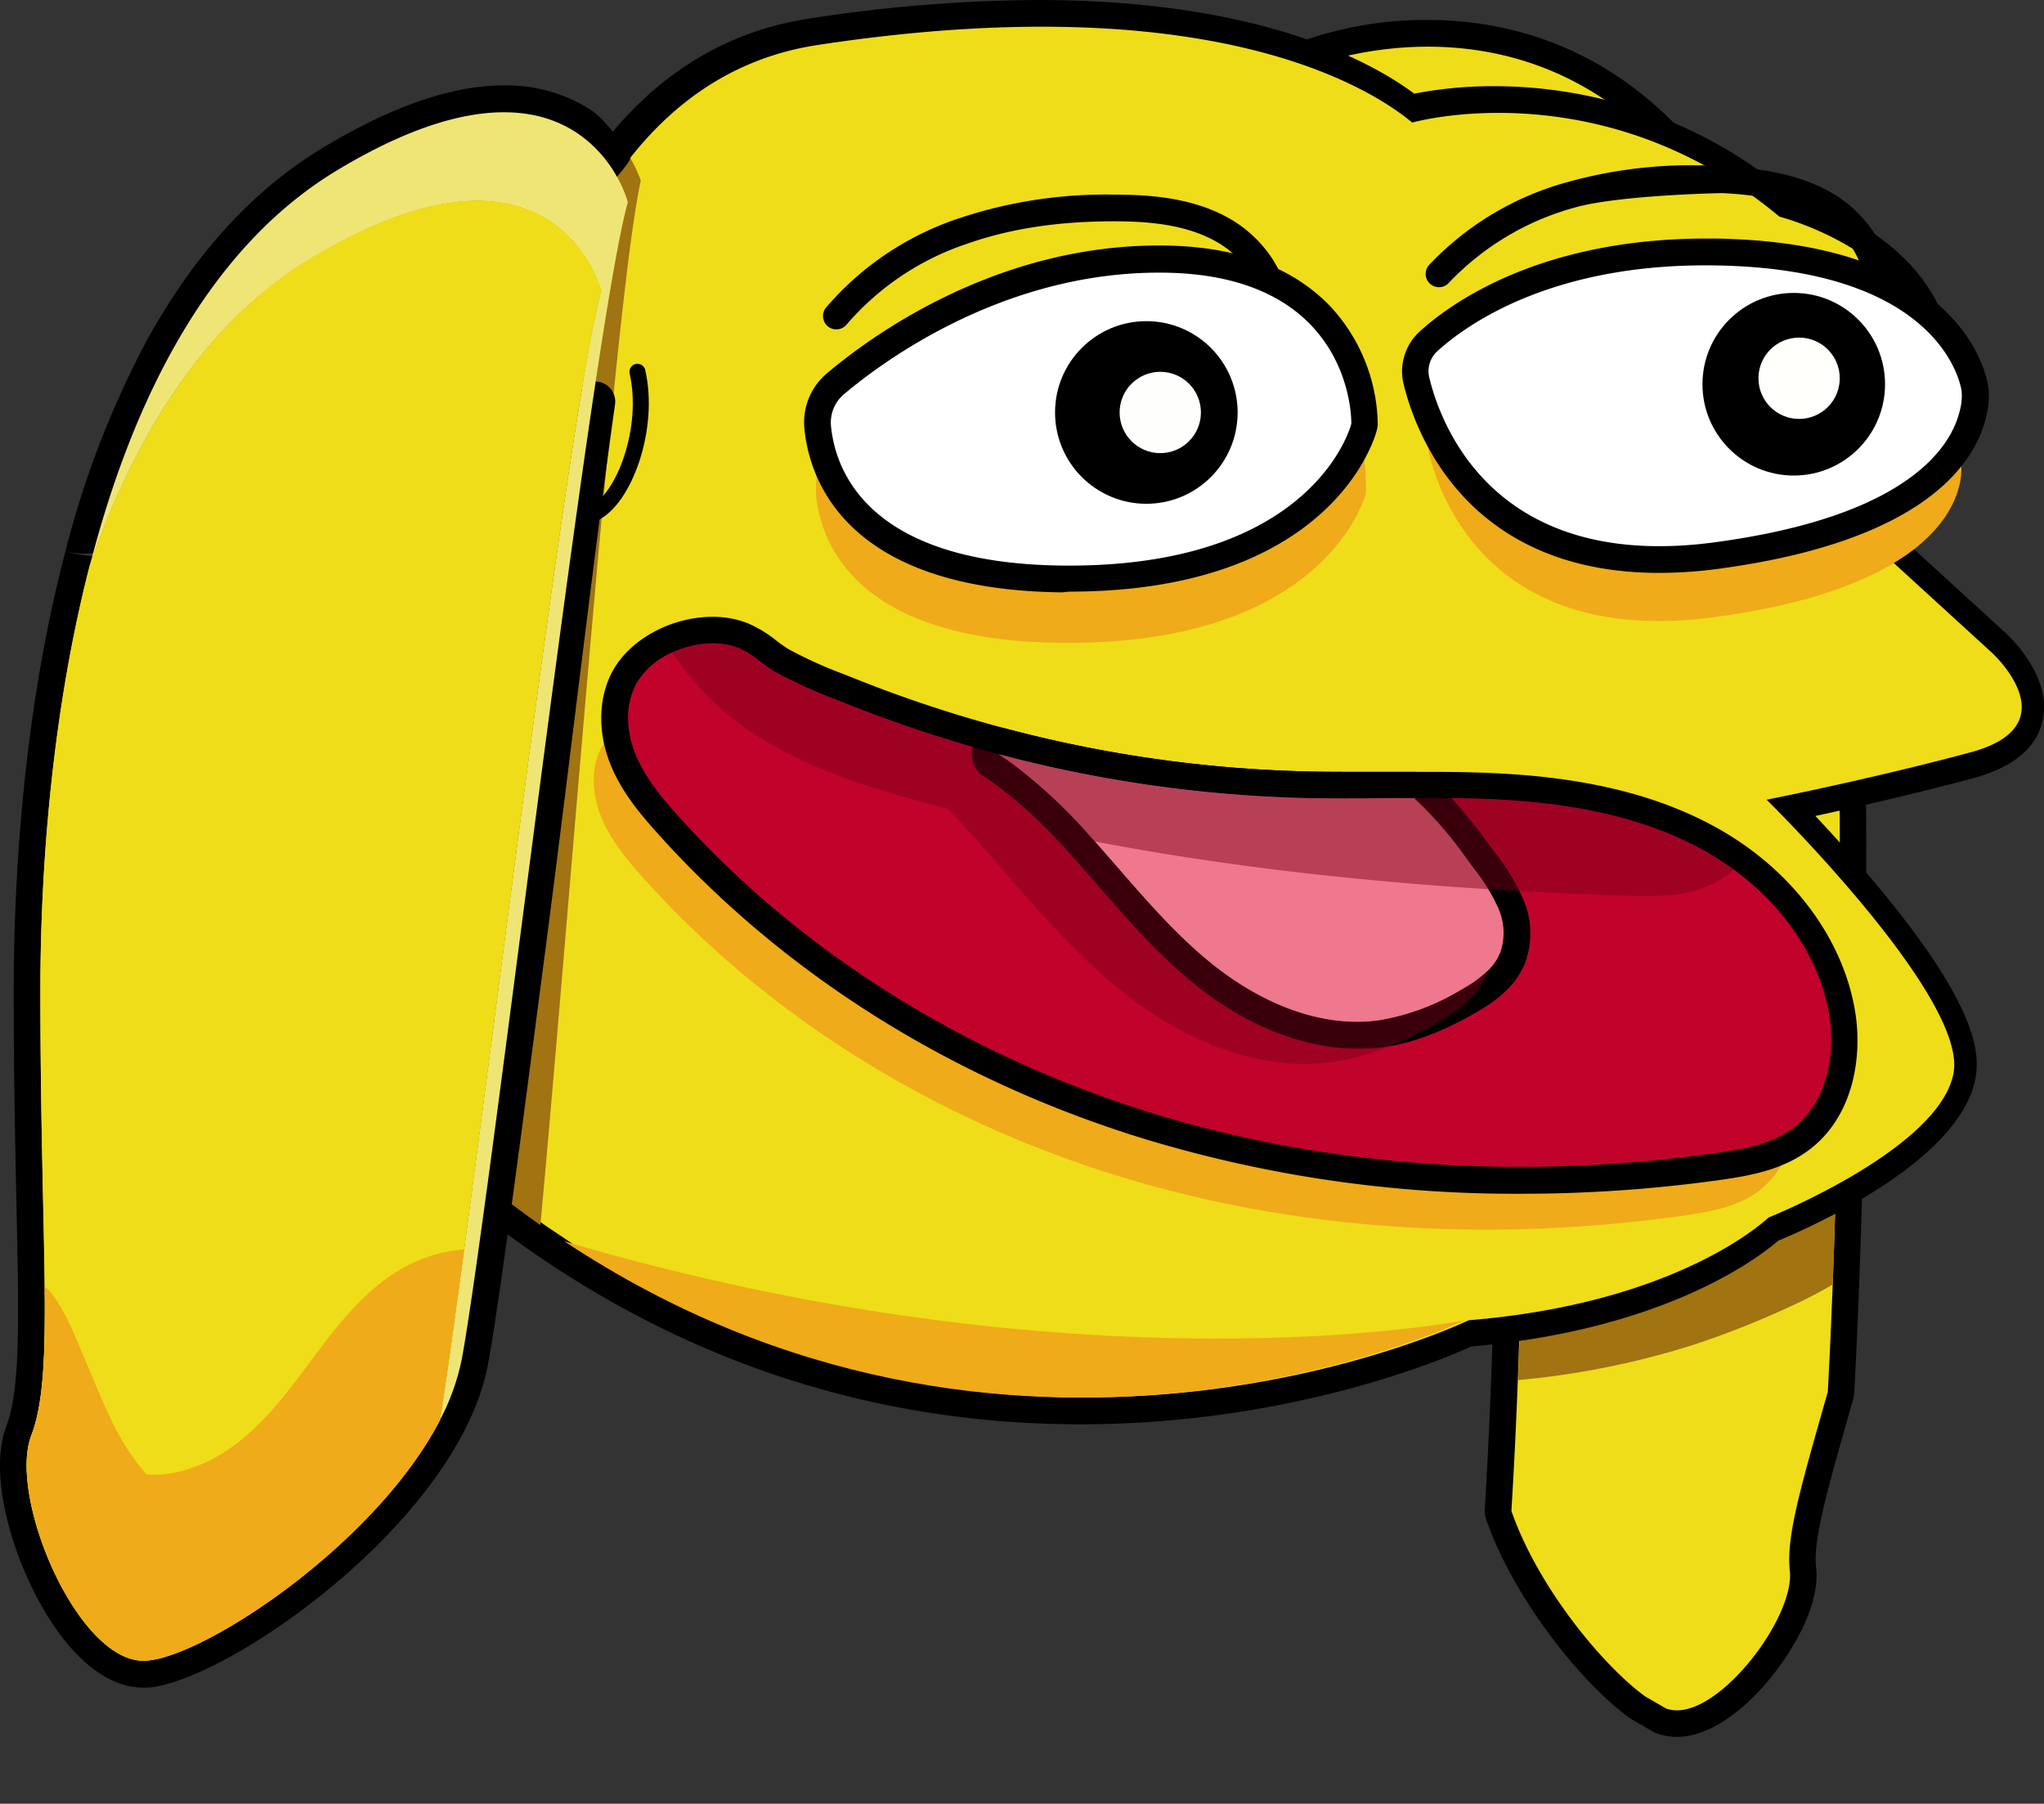 <svg xmlns="http://www.w3.org/2000/svg" viewBox="0 0 383.09 337.99"><rect x="0" y="0" width="383.09" height="337.99" fill="#333333" stroke="none"/><defs><style>.cls-1{isolation:isolate;}.cls-2{fill:#efdd19;}.cls-3{fill:#a17311;}.cls-4{fill:#efab19;}.cls-5{fill:#fff;}.cls-6{fill:#fefefc;}.cls-7{fill:#fffffb;}.cls-8{fill:#efe575;}.cls-13,.cls-9{fill:none;}.cls-10{fill:#c1022b;}.cls-11{fill:#ee788e;}.cls-12{fill:#7a011b;mix-blend-mode:darken;opacity:0.47;}.cls-13{stroke:#000;stroke-linecap:round;stroke-linejoin:round;stroke-width:3px;}</style></defs><g class="cls-1"><g id="Layer_2" data-name="Layer 2"><g id="Layer_2-2" data-name="Layer 2"><path d="M314.3,325.46a11,11,0,0,1-3.22-.47,6.94,6.94,0,0,1-1.17-.46l-.26-.14-3.82-2.21-.44-.28c-9.15-6.67-21.69-22.38-26.84-37.15a5,5,0,0,1-.27-1.95c.78-12.82,1.33-25.81,1.64-38.61C281.4,182,278.29,69.54,240.85,15.54A5,5,0,0,1,243,8.08a69.25,69.25,0,0,1,24.55-4.34c30.71,0,82.23,20,82.23,153.78,0,35.16-.55,65.61-1.63,90.49-.21,5-.44,9.59-.63,13a5.16,5.16,0,0,1-.18,1.1l-.75,2.65c-4.23,14.88-6.79,23.86-6.21,29,.81,7.36-4.89,16.65-10,22.37C327.27,319.61,321,325.46,314.3,325.46Z"/><path class="cls-2" d="M344.82,157.52c0,21-.19,39.48-.53,55.71-.21,10-.48,19.11-.8,27.46q-.14,3.65-.29,7.1c-.19,4.57-.41,8.89-.63,13-5,17.62-7.84,27.13-7.12,33.54,1,9-14.18,28.69-22.95,25.89a1.81,1.81,0,0,1-.34-.13l-3.82-2.21c-7.91-5.76-20.06-20.39-25.07-34.75.41-6.75.85-15,1.2-24.5.18-4.51.33-9.29.45-14.29.14-6,.24-12.38.27-19,.37-67.83-5.95-163.18-40.23-212.62C245,12.69,344.82-28.86,344.82,157.52Z"/><path class="cls-3" d="M344.29,213.23c-.21,10-.48,19.11-.8,27.46a79.83,79.83,0,0,1-7.09,3.72,167.1,167.1,0,0,1-19,7.58,154.14,154.14,0,0,1-32.88,6.61c.18-4.51.33-9.29.45-14.29.14-6,.24-12.38.27-19a57,57,0,0,1,7.36-6.44A50.39,50.39,0,0,1,319.19,210,74.26,74.26,0,0,1,344.29,213.23Z"/><path d="M202.53,266.89c-41,0-78.67-13.13-111.91-39a5,5,0,0,1-1.88-3.25c-.07-.51-7.18-51.68-3.42-103.82,2.23-30.92,7.8-56.22,16.54-75.19C113.23,21,130,6.78,151.67,3.48A286.78,286.78,0,0,1,194.44,0c41.23,0,62.15,11.25,70.62,17.55a77.24,77.24,0,0,1,15-1.4,86,86,0,0,1,55,19.92c4.72,1.41,22.39,7.57,28.67,22.13,5.8,13.46-4.66,32.15-9.92,40.22l22.08,20.18c.91.83,8.9,8.39,6.9,16.62-1.23,5.06-5.62,8.63-13.06,10.62-11,2.95-22.07,5.46-29.49,7.06,3.46,3.68,7.92,8.59,12.35,13.95,17.55,21.26,18.51,30.11,17.71,34.91-2.61,15.68-30.83,28.17-37,30.71-3.84,3.32-21.38,16.7-57.56,19.84C270.38,254.76,241.69,266.89,202.53,266.89Z"/><path class="cls-2" d="M369.23,141c-19.07,5.11-38.13,8.85-38.13,8.85s37.45,36.77,35.06,51.07-34.72,27.23-34.72,27.23-16.34,16-56.17,19.24h0c-1.55.74-85.39,40.38-168.67-14.81-1.49-1-3-2-4.46-3q-3.81-2.69-7.62-5.65s0-.33-.13-1C92.83,211.3,78.66,96.21,111.56,39.29a79.64,79.64,0,0,1,7-10.26c8.78-10.91,20.13-18.39,34.69-20.6,74.05-11.26,104,8.33,111.43,14.54,0,0,35.56-10.17,68.82,17.63,0,0,20.22,5.14,26.45,19.59s-11.92,39-11.92,39l25.3,23.12S388.29,135.92,369.23,141Z"/><path d="M238.94,62.17h-.25a2.5,2.5,0,0,1-2.24-2.74c.54-5.28-3-11.15-8.73-14.28-5.9-3.25-13.16-3.67-18.83-3.68h-.12c-10.46,0-19.45,1.37-27.5,4.2a51,51,0,0,0-22.61,15.16,2.5,2.5,0,0,1-3.85-3.19,56,56,0,0,1,24.8-16.69,86.64,86.64,0,0,1,29.28-4.48c6.27,0,14.35.5,21.24,4.3,6.25,3.44,12.16,10.7,11.3,19.16A2.5,2.5,0,0,1,238.94,62.17Z"/><path d="M351.72,58.4l-.25,0a2.51,2.51,0,0,1-2.09-2.86c.81-5.24-2.47-11.29-8-14.71-5.72-3.55-12.95-4.35-18.62-4.65,0,0-19.61.36-27.79,2.76a51.14,51.14,0,0,0-23.37,14,2.5,2.5,0,1,1-3.68-3.38,56,56,0,0,1,25.64-15.38,86.17,86.17,0,0,1,29.47-3c6.26.33,14.3,1.24,21,5.4,6,3.75,11.58,11.31,10.28,19.72A2.49,2.49,0,0,1,351.72,58.4Z"/><path class="cls-4" d="M321.36,115.63C280.22,121.17,270,94,267.81,84.83c-.3-1.2-.07-6.89.46-8,2.9,10.24,14,34.63,53.17,29.36,36.84-5,44.43-18.35,45.9-24.78a52.27,52.27,0,0,1,.23,5.84S370.64,109,321.36,115.63Z"/><path d="M311,107.35c-34.25,0-44.63-23.59-47.5-33.73-.16-.56-.3-1.09-.42-1.58a10.1,10.1,0,0,1,3-9.92c5.74-5.24,22.46-17.42,53.75-17.42,1.53,0,3.11,0,4.68.09,43.42,1.62,47.84,25.5,48.16,27.77h0a15.2,15.2,0,0,1-.39,5.41c-1.92,8.41-11,23.33-50.1,28.6A83.94,83.94,0,0,1,311,107.35Z"/><path class="cls-5" d="M367.34,76.83c-1.47,6.43-9.06,19.82-45.9,24.78-39.16,5.27-50.27-19.12-53.17-29.36-.15-.52-.27-1-.38-1.44a5.1,5.1,0,0,1,1.49-5c5.51-5,22.33-17.25,54.87-16,40.85,1.53,43.4,23.49,43.4,23.49A10.55,10.55,0,0,1,367.34,76.83Z"/><path class="cls-4" d="M256,92.41s-7,28.59-57.19,28.05c-39-.41-45.08-19.29-45.85-27.68-.11-1.19.1-5.67.55-6.73,2.1,9.21,10.86,24,45.32,24.36,42.81.46,54.2-20.29,56.61-26.38A51.08,51.08,0,0,1,256,92.41Z"/><path d="M199.08,111c-36.25-.39-45.45-17-47.71-26.94a28.81,28.81,0,0,1-.61-3.77A12,12,0,0,1,154.93,70c8.54-7.21,31.69-24,62.3-24h.58c13.7.1,24.26,3.9,31.41,11.29a33.15,33.15,0,0,1,9,22.19,5.2,5.2,0,0,1-.14,1,16.43,16.43,0,0,1-.76,2.26c-2.61,6.59-14.46,28.12-56.9,28.12Z"/><path class="cls-5" d="M253.27,79.4a13,13,0,0,1-.54,1.58c-2.29,5.77-13.07,25.41-53.59,25-32.61-.35-40.9-14.34-42.89-23.06a23.64,23.64,0,0,1-.51-3.14,6.93,6.93,0,0,1,2.43-5.9c7.22-6.1,29.9-23,59.61-22.79C254,51.31,253.27,79.4,253.27,79.4Z"/><circle cx="214.85" cy="77.29" r="17.11"/><circle class="cls-6" cx="217.46" cy="77.29" r="7.62"/><circle cx="336.19" cy="72" r="17.11"/><circle class="cls-7" cx="337.19" cy="70.88" r="7.62"/><path class="cls-3" d="M120.1,33.86c-4.63,20.59-12.86,129.47-18,186.7-.29,3.17-.56,6.18-.83,9q-3.81-2.69-7.62-5.65s0-.33-.13-1,.14-1.51.21-2.28C98.53,167.31,106,69,110.75,39.29c.34-2.14.67-3.93,1-5.31a22.71,22.71,0,0,0-2.36-4.8,23.7,23.7,0,0,0-7.84-7.74,22.82,22.82,0,0,0-8.76-3c7.47-1.08,13,.43,17.13,2.87A23.81,23.81,0,0,1,117.73,29l0,0A22.66,22.66,0,0,1,120.1,33.86Z"/><path d="M110.05,71.79a3.77,3.77,0,0,1,5.22,4c-3.72,26.24-8.65,68.48-12.82,100.38-2.3,17.67-4.48,34.36-6.34,48.06-1.48,10.88-2.58,18.54-3.43,24.09-.47,3.05-.88,5.51-1.22,7.33C85.9,285.27,42,315.44,27.58,316.23l-.68,0c-5.77,0-11.52-3.93-16.64-11.35C3,294.36-2.53,277,1.19,267.23c2.64-6.91,2.36-19.86,1.9-41.32-.23-10.76-.52-24.15-.52-40.3,0-18.77,1.45-51,9.71-82.35C33.13,109.88,81.69,84,110.05,71.79Z"/><path d="M12.28,103.26A175.36,175.36,0,0,1,27.41,64c8.2-15,19.06-27.93,33.42-36.5C73.51,19.88,84.81,16,94.43,16a29.2,29.2,0,0,1,16.38,4.65c3.14,2.08,7,8.09,7.34,8.68C120,32.62,34.73,110.39,12.28,103.26Z"/><path class="cls-8" d="M117.67,37.86c-5.49,20-18.39,125.46-26.15,183q-.18,1.33-.36,2.64c-1.33,9.74-2.49,18-3.42,24-.45,2.94-.85,5.36-1.19,7.17a41.8,41.8,0,0,1-4.12,11.45c.11-.65.21-1.33.32-2,.93-6,2.09-14.26,3.42-24q.18-1.31.36-2.64c7.76-57.58,20.66-163,26.15-183a22.61,22.61,0,0,0-2.13-4.9,23.84,23.84,0,0,0-7.48-8.1,22.8,22.8,0,0,0-8.61-3.39c-8.15-1.46-19.74.53-36,10.27C38.51,60.2,25.34,81.55,16.83,106c8-31.09,22.26-59.71,46.57-74.22C79.71,22,91.3,20,99.45,21.47a22.8,22.8,0,0,1,8.61,3.39,23.84,23.84,0,0,1,7.48,8.1A22.61,22.61,0,0,1,117.67,37.86Z"/><path class="cls-2" d="M112.68,54.44c-5.49,20-18.39,125.46-26.15,183q-.18,1.34-.36,2.64c-1.33,9.74-2.49,18-3.42,24-.11.71-.21,1.39-.32,2-10.85,20.93-38,40.22-51.27,44.29a16.8,16.8,0,0,1-3.85.78C14.72,311.91,1.44,280.59,5.86,269c3.83-10,2.32-27.89,1.84-64.64-.08-5.77-.13-12-.13-18.76,0-23.22,2.23-52.39,9.26-79.65C25.34,81.55,38.51,60.2,58.41,48.32c16.31-9.74,27.9-11.73,36.05-10.27a22.8,22.8,0,0,1,8.61,3.39,23.84,23.84,0,0,1,7.48,8.1A22.61,22.61,0,0,1,112.68,54.44Z"/><path class="cls-2" d="M112.68,54.44C107.29,74.11,94.78,175.91,87,234.13c-.15,1.13-.3,2.25-.45,3.35q-.18,1.34-.36,2.64c-1.33,9.74-2.49,18-3.42,24-.11.71-.21,1.39-.32,2-10.85,20.93-38,40.22-51.27,44.29a16.8,16.8,0,0,1-3.85.78C14.72,311.91,1.44,280.59,5.86,269c2.25-5.87,2.66-14.45,2.52-28-.11-9.52-.48-21.49-.68-36.67-.08-5.77-.13-12-.13-18.76,0-23.22,2.23-52.39,9.26-79.65C25.34,81.55,38.51,60.2,58.41,48.32c16.31-9.74,27.9-11.73,36.05-10.27a22.8,22.8,0,0,1,8.61,3.39,23.84,23.84,0,0,1,7.48,8.1A22.61,22.61,0,0,1,112.68,54.44Z"/><path class="cls-9" d="M285.65,335.78l3.82,2.21a11.76,11.76,0,0,1-2.24-1.13C286.73,336.55,286.2,336.19,285.65,335.78Z"/><path class="cls-4" d="M274.44,247.41c-1.55.74-85.39,40.38-168.67-14.81C202.64,261.17,272.94,247.7,274.44,247.41Z"/><path class="cls-4" d="M87,234.13c-.15,1.13-.3,2.25-.45,3.35q-.18,1.34-.36,2.64c-1.33,9.74-2.49,18-3.42,24-.11.71-.21,1.39-.32,2-10.85,20.93-38,40.22-51.27,44.29a16.8,16.8,0,0,1-3.85.78C14.72,311.91,1.44,280.59,5.86,269c2.25-5.87,2.66-14.45,2.52-28,3.44,3.12,6,10.25,7.26,13.07,3.34,7.75,6.2,16,11.87,22.23,7.26.46,14.26-3.21,19.62-8.13S56.55,257.15,61,251.38,70.45,240,77,236.83A27.4,27.4,0,0,1,87,234.13Z"/><path class="cls-4" d="M336.41,211.13A18.59,18.59,0,0,1,330,222.9c-4,3.18-9.31,4.14-14.38,4.87-35.28,5-71.73,3.11-105.8-7.33s-65.69-29.56-89.44-56.13c-3.07-3.43-6.05-7.06-7.75-11.34s-2-9.36.35-13.35a13.41,13.41,0,0,1,4.71-4.6,18.36,18.36,0,0,0,1.32,6.21c1.7,4.28,4.68,7.91,7.75,11.34,23.75,26.57,55.36,45.7,89.44,56.13S286.71,221.05,322,216c5.07-.73,10.36-1.69,14.38-4.87Z"/><path d="M284.86,223.69a238.93,238.93,0,0,1-70.14-10.21c-36.23-11.08-67.94-31-91.7-57.57-3.11-3.48-6.6-7.62-8.67-12.83-2.43-6.13-2.19-12.75.67-17.69,3.34-5.78,11-9.81,18.51-9.81a17.79,17.79,0,0,1,6.53,1.17,23.45,23.45,0,0,1,5.52,3.34,24.2,24.2,0,0,0,2.35,1.63,80.38,80.38,0,0,0,10.12,4.57l1.88.75a244.67,244.67,0,0,0,28.47,9.45,240.72,240.72,0,0,0,25.38,5.31,241.71,241.71,0,0,0,31.57,2.76c2,.05,4.17.07,6.64.07s4.83,0,7.24,0l5.77,0h2.6c6.71,0,11.86.15,16.69.5,15.94,1.16,28.75,4.74,39.14,10.95,13.22,7.9,22.31,20.57,24.33,33.9,1.22,8-.31,18.86-8.29,25.18-5,3.93-11,5.07-16.77,5.9A268.92,268.92,0,0,1,284.86,223.69Z"/><path class="cls-10" d="M336.41,211.13l0,0c-4,3.18-9.31,4.14-14.38,4.87-35.28,5-71.73,3.11-105.8-7.33s-65.69-29.56-89.44-56.13c-3.07-3.43-6-7.06-7.75-11.34a18.36,18.36,0,0,1-1.32-6.21,13.41,13.41,0,0,1,1.67-7.14,14.51,14.51,0,0,1,6.69-5.64c3.88-1.75,8.49-2.24,12.08-.89l.12.05c2.64,1,4.76,3.26,7.21,4.66a101,101,0,0,0,12.62,5.61,247.17,247.17,0,0,0,29.05,9.65,246.06,246.06,0,0,0,25.9,5.42,246.68,246.68,0,0,0,32.23,2.82c6.59.14,13.18,0,19.77,0,6.31,0,12.62,0,18.91.48,12.56.92,25.25,3.52,36.15,9.79l.79.47c1.36.81,2.69,1.7,4,2.64,9.19,6.71,16.28,16.53,18,27.71C344,198.05,342.27,206.45,336.41,211.13Z"/><path d="M254.34,196.49c-9.85,0-20.51-4.16-30-11.72-7-5.55-12.8-12.24-18.43-18.7-1.75-2-3.56-4.1-5.36-6.09a93.42,93.42,0,0,0-13.76-12.84c-.93-.67-1.66-1.17-2.34-1.6a5,5,0,0,1,2.69-9.22,5.12,5.12,0,0,1,1.28.17,240.72,240.72,0,0,0,25.38,5.31,241.86,241.86,0,0,0,31.57,2.76c2,.05,4.17.07,6.64.07s4.83,0,7.24,0l5.77,0h0a5,5,0,0,1,3.33,1.27c4.89,4.37,8.91,9.85,12.13,14.26a37.87,37.87,0,0,1,5,8.31,16.13,16.13,0,0,1,.36,11.94c-1.85,4.64-5.8,7.38-9.43,9.44-6.31,3.61-11.82,5.65-17.31,6.4A35.79,35.79,0,0,1,254.34,196.49Z"/><path class="cls-11" d="M281.19,178.48a10.07,10.07,0,0,1-2.36,3.44,23.29,23.29,0,0,1-4.89,3.5,43.47,43.47,0,0,1-15.51,5.79c-11.1,1.51-22.23-3.39-31-10.36-7.41-5.89-13.5-13.2-19.76-20.35-1.13-1.3-2.27-2.6-3.43-3.88a96.47,96.47,0,0,0-14.53-13.53c-.52-.37-1-.74-1.56-1.08-.34-.24-.68-.47-1-.69q2.79.75,5.61,1.42c6.7,1.62,13.48,2.95,20.29,4a246.68,246.68,0,0,0,32.23,2.82c5.42.12,10.84.05,16.25,0l3.52,0a71.29,71.29,0,0,1,9.41,10.75l2,2.73a33.65,33.65,0,0,1,4.38,7.2A11.28,11.28,0,0,1,281.19,178.48Z"/><path class="cls-12" d="M324.85,162.93a16.73,16.73,0,0,1-7,3.92c-4.2,1.22-8.66,1.12-13,1-33.42-1.1-66.9-3.92-99.72-10.19.85,1,1.69,1.91,2.52,2.87,6.26,7.15,12.35,14.46,19.76,20.35,8.77,7,19.9,11.87,31,10.36a43.47,43.47,0,0,0,15.51-5.79,23.29,23.29,0,0,0,4.89-3.5c-.09.31-.2.62-.32.93-1.59,4-5.42,6.65-9.18,8.79-6.1,3.49-12.67,6.38-19.64,7.33-14.05,1.91-28.15-4.3-39.25-13.12-9.38-7.46-17.1-16.72-25-25.77q-2.14-2.47-4.35-4.91c-1.12-1.24-2.25-2.46-3.41-3.67-1.34-.34-2.67-.69-4-1.05-10.68-2.86-21.38-6.21-30.79-12A51.67,51.67,0,0,1,126,122.24c3.88-1.75,8.49-2.24,12.08-.89l.12.05c2.64,1,4.76,3.26,7.21,4.66a101,101,0,0,0,12.62,5.61,247.17,247.17,0,0,0,29.05,9.65,246.06,246.06,0,0,0,25.9,5.42,246.68,246.68,0,0,0,32.23,2.82c6.59.14,13.18,0,19.77,0,6.31,0,12.62,0,18.91.48,12.56.92,25.25,3.52,36.15,9.79l.79.47C322.23,161.1,323.56,162,324.85,162.93Z"/><path class="cls-13" d="M111.29,96.2c5.67-2.62,10.6-15.93,8.18-26.53"/></g></g></g></svg>